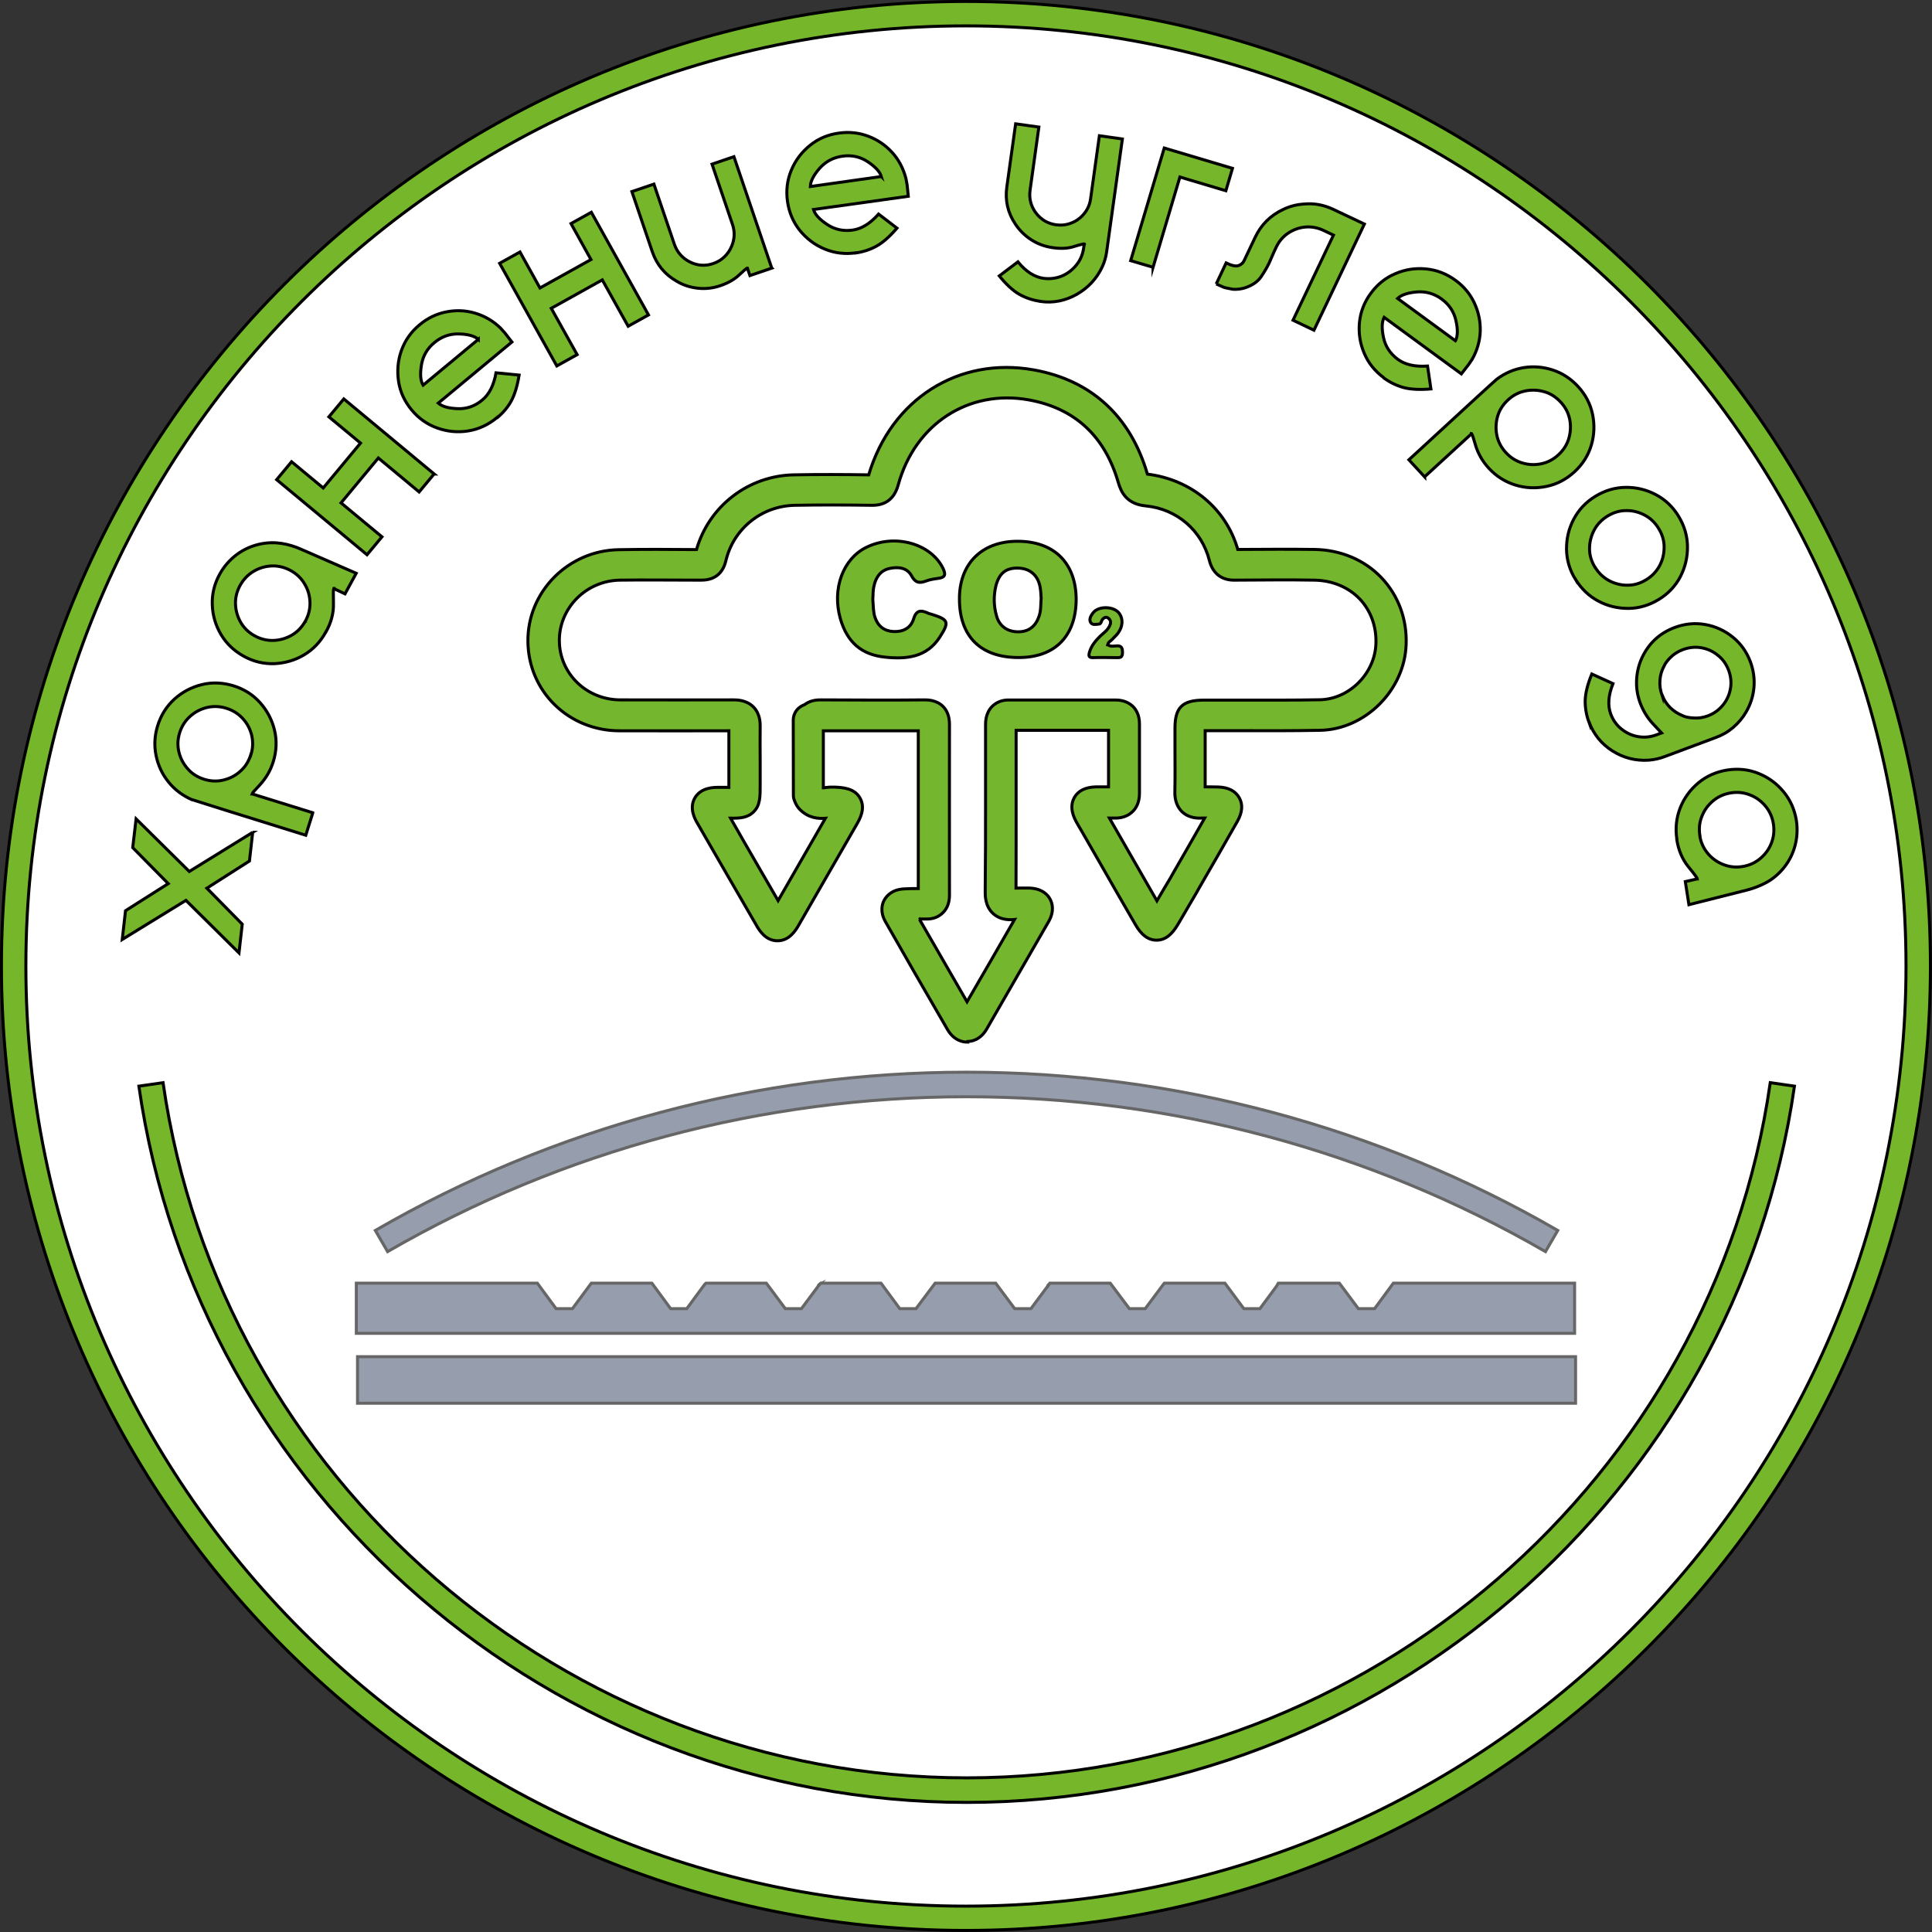 <?xml version="1.0" encoding="UTF-8"?> <svg xmlns="http://www.w3.org/2000/svg" id="_Слой_2" data-name="Слой 2" viewBox="0 0 160.55 160.55"><rect x="0" y="0" width="160.55" height="160.55" fill="#333333" stroke="none"/><defs><style> .cls-1 { fill: #75b62a; } .cls-1, .cls-2, .cls-3 { stroke: #000; stroke-miterlimit: 10; stroke-width: .25px; } .cls-2 { fill: #505d76; } .cls-4 { fill: #fff; stroke-width: 0px; } .cls-5 { opacity: .6; } .cls-3 { fill: #74b62d; } </style></defs><g id="_Слой_1-2" data-name=" Слой 1"><g><ellipse class="cls-4" cx="80.28" cy="80.02" rx="79.38" ry="79.9"></ellipse><g><path class="cls-1" d="m80.35,149.78c-34.36,0-63.94-25.59-68.81-59.52l2.01-.29c4.73,32.94,33.44,57.77,66.79,57.77s62.04-24.84,66.77-57.77l2.01.29c-4.87,33.93-34.44,59.52-68.79,59.52h.02Z"></path><path class="cls-1" d="m80.27,160.42C36.08,160.42.12,124.47.12,80.28S36.08.12,80.27.12s80.15,35.96,80.15,80.15-35.96,80.15-80.15,80.15Zm0-158.27C37.2,2.15,2.15,37.19,2.15,80.28s35.04,78.12,78.12,78.12,78.12-35.04,78.12-78.12S123.35,2.15,80.27,2.15Z"></path><g><path class="cls-1" d="m21,69.16l-.27,2.39-3.54,2.26,2.94,2.99-.27,2.39-4.41-4.37-5.29,3.25.27-2.39,3.55-2.25-2.95-2.99.28-2.39,4.42,4.37,5.28-3.26h-.01Z"></path><path class="cls-1" d="m25.99,67.56l-.58,1.85c-6.13-1.91-9.26-2.89-9.39-2.94h-.04c-.8-.35-1.46-.84-1.98-1.49-.52-.64-.86-1.37-1.03-2.19s-.13-1.64.13-2.48c.28-.89.74-1.62,1.4-2.22.66-.59,1.42-.99,2.28-1.2.86-.21,1.73-.17,2.62.1.88.27,1.62.74,2.21,1.4.59.66.99,1.42,1.2,2.28.21.86.17,1.74-.1,2.62-.23.75-.62,1.4-1.14,1.96-.4.42-.61.66-.63.73h0s.03,0,.03,0l5.02,1.56h0Zm-5.14-4.83c.17-.54.19-1.08.07-1.61-.13-.53-.37-1-.74-1.4-.36-.4-.82-.69-1.36-.86s-1.08-.19-1.61-.07c-.53.13-1,.37-1.41.74-.41.36-.7.82-.87,1.36s-.19,1.08-.06,1.61.38,1,.74,1.4c.36.41.82.69,1.36.86s1.08.19,1.61.06,1-.37,1.4-.74c.41-.36.69-.82.86-1.36h0Z"></path><path class="cls-1" d="m27.07,52.53c-.44.81-1.05,1.44-1.8,1.89-.76.45-1.59.69-2.47.73-.89.03-1.74-.17-2.55-.62s-1.44-1.05-1.89-1.81-.69-1.59-.72-2.47.17-1.73.62-2.54c.35-.64.83-1.19,1.42-1.63s1.26-.73,1.98-.88c.6-.12,1.18-.13,1.75-.04.57.09,1.12.26,1.65.5l4.54,1.98-.93,1.71-.91-.43v-.02s-.03,0-.03,0c-.03.06-.04.49-.02,1.27.02.78-.19,1.57-.63,2.36h-.01Zm-1.69-.92c.27-.5.4-1.02.38-1.57s-.17-1.06-.45-1.52c-.28-.47-.66-.84-1.16-1.11s-1.02-.4-1.56-.38c-.54.02-1.05.17-1.52.45-.47.28-.84.67-1.12,1.17-.27.5-.4,1.02-.38,1.56.02.54.17,1.05.44,1.52.28.47.66.84,1.16,1.11.5.27,1.02.4,1.56.38.54-.02,1.05-.17,1.52-.44s.84-.66,1.12-1.16h.01Z"></path><path class="cls-1" d="m36.07,39.39l-1.24,1.49-3.39-2.82-3.1,3.73,3.4,2.82-1.24,1.49-7.51-6.24,1.24-1.49,2.63,2.18,3.1-3.73-2.63-2.18,1.24-1.49,7.51,6.24h0Z"></path><path class="cls-1" d="m41.29,34.71c-.71.59-1.51.96-2.38,1.1s-1.73.06-2.57-.24-1.55-.8-2.13-1.5c-.59-.71-.96-1.51-1.09-2.38s-.06-1.73.24-2.57c.3-.83.8-1.55,1.52-2.14.66-.55,1.39-.9,2.2-1.06s1.61-.13,2.39.1,1.49.63,2.12,1.24l.36.4.59.76-6.12,5.08c.32.28.85.43,1.61.46.76.03,1.44-.21,2.05-.72.58-.48.96-1.24,1.14-2.26l1.92.19c-.15.91-.37,1.63-.66,2.16s-.69.99-1.17,1.39h-.02Zm-1.54-6.51c-.31-.28-.85-.43-1.61-.45-.76-.02-1.44.22-2.04.72-.6.49-.96,1.12-1.08,1.87s-.08,1.31.14,1.67l4.59-3.81h0Z"></path><path class="cls-1" d="m53.89,26.17l-1.69.94-2.15-3.85-4.24,2.36,2.15,3.85-1.69.94-4.75-8.53,1.69-.94,1.66,2.99,4.24-2.36-1.66-2.99,1.69-.94,4.75,8.53Z"></path><path class="cls-1" d="m64.14,22.28l-1.82.62-.19-.55s.01-.05,0-.07c0,0-.02-.02-.04,0-.07.03-.3.22-.68.58s-.89.65-1.52.87c-.63.22-1.27.29-1.9.22-.64-.07-1.23-.26-1.76-.58-.98-.56-1.65-1.37-2.02-2.44l-1.7-5.01,1.83-.62,1.7,5c.23.66.66,1.15,1.29,1.47.63.31,1.28.36,1.94.13.36-.12.67-.31.93-.56.26-.25.46-.54.6-.88.25-.59.28-1.19.07-1.81l-1.7-5.01,1.82-.62,3.14,9.25h0Z"></path><path class="cls-1" d="m71.12,21.01c-.92.13-1.79.02-2.6-.32-.82-.34-1.5-.86-2.06-1.55-.55-.69-.89-1.49-1.02-2.4-.13-.92-.02-1.79.32-2.6.34-.82.86-1.5,1.55-2.06s1.5-.9,2.41-1.02c.85-.12,1.66-.03,2.43.26s1.43.74,1.98,1.34c.55.6.93,1.32,1.15,2.16l.1.53.1.96-7.88,1.1c.12.41.5.82,1.13,1.24s1.34.58,2.12.47c.75-.1,1.47-.55,2.16-1.33l1.53,1.17c-.61.7-1.17,1.2-1.7,1.49-.52.29-1.1.48-1.72.57h0Zm2.12-6.34c-.12-.4-.5-.81-1.13-1.23-.63-.42-1.34-.57-2.11-.46s-1.4.45-1.9,1.02-.75,1.07-.76,1.5c0,0,5.9-.83,5.9-.83Z"></path><path class="cls-1" d="m86.45,25.04c-.63-.09-1.21-.28-1.74-.58s-1.08-.81-1.67-1.53l1.55-1.17c.66.81,1.37,1.26,2.13,1.37.54.07,1.04,0,1.52-.19.47-.2.88-.51,1.2-.91.33-.4.53-.87.61-1.41l.04-.27s.04-.04.04-.06c0,0,0-.02-.03-.02-.07,0-.36.06-.86.22s-1.09.19-1.76.09c-.65-.09-1.25-.31-1.79-.66s-.98-.79-1.32-1.31c-.63-.94-.86-1.97-.7-3.09l.73-5.23,1.93.27-.73,5.24c-.1.7.07,1.33.48,1.89.43.56.98.89,1.67.99.38.05.74.03,1.09-.08s.65-.27.92-.5c.49-.43.79-.96.87-1.59l.73-5.23,1.91.27-1.31,9.39c-.06.43-.18.84-.36,1.23-.46.98-1.16,1.74-2.12,2.29-.96.54-1.97.74-3.03.59h0Z"></path><path class="cls-1" d="m95.82,22.21l-1.86-.55,2.79-9.36,5.67,1.69-.55,1.86-3.82-1.14-2.23,7.5h0Z"></path><path class="cls-1" d="m101.07,23.6s.27-.58.82-1.75c.47.23.82.3,1.03.22.22-.08.37-.21.46-.4l.92-1.94c.5-1.06,1.28-1.83,2.32-2.32.54-.26,1.1-.41,1.7-.45.85-.09,1.68.06,2.48.44l2.58,1.22-4.19,8.82-1.74-.83,3.36-7.07-.84-.4c-.5-.23-1.01-.32-1.52-.27-.51.05-.98.22-1.41.51s-.76.68-.99,1.17c-.19.39-.31.67-.38.84-.07.16-.14.32-.21.48-.16.33-.38.71-.65,1.11-.27.41-.71.72-1.32.93-.34.11-.69.15-1.04.13-.04,0-.1-.03-.19-.04-.09-.02-.19-.04-.31-.06s-.22-.05-.31-.09l-.57-.25h0Z"></path><path class="cls-1" d="m115.01,31.4c-.75-.55-1.3-1.23-1.64-2.04-.35-.81-.48-1.66-.4-2.55.09-.89.4-1.7.94-2.43.55-.75,1.23-1.3,2.05-1.64.81-.35,1.67-.48,2.55-.39.88.08,1.7.4,2.45.95.69.5,1.21,1.13,1.56,1.88s.51,1.53.49,2.34c-.03.81-.25,1.6-.68,2.35l-.3.44-.59.76-6.42-4.7c-.19.38-.21.93-.05,1.68s.56,1.34,1.19,1.81c.61.45,1.43.63,2.47.56l.28,1.9c-.92.08-1.68.04-2.26-.11-.58-.16-1.13-.42-1.64-.79v-.02Zm5.94-3.08c.19-.38.21-.93.04-1.67-.16-.74-.56-1.34-1.19-1.8s-1.32-.65-2.07-.59c-.76.07-1.29.25-1.59.54l4.81,3.52Z"></path><path class="cls-1" d="m118.39,39.63l-1.31-1.42c4.72-4.35,7.14-6.57,7.25-6.65l.03-.03c.7-.53,1.45-.85,2.27-.98.81-.13,1.62-.06,2.41.2s1.48.71,2.08,1.35c.63.68,1.04,1.46,1.22,2.32.18.87.15,1.72-.1,2.57s-.72,1.59-1.4,2.22c-.68.62-1.45,1.03-2.32,1.21-.87.18-1.73.15-2.58-.11s-1.59-.72-2.22-1.4c-.53-.58-.91-1.24-1.12-1.97-.16-.56-.26-.86-.31-.91h-.02v.03l-3.88,3.56h0Zm6.75-2.02c.39.42.84.71,1.36.86.52.16,1.05.18,1.58.07.53-.11,1.01-.36,1.43-.75.42-.39.71-.84.86-1.36s.18-1.05.07-1.59-.36-1.01-.75-1.43-.84-.71-1.37-.86c-.52-.15-1.05-.17-1.58-.06s-1.01.36-1.43.75c-.42.39-.71.84-.86,1.36s-.17,1.05-.06,1.58c.11.53.36,1.01.75,1.43h0Z"></path><path class="cls-1" d="m130.92,48.15c-.48-.78-.73-1.62-.74-2.5-.01-.89.18-1.72.6-2.51.41-.78,1.01-1.42,1.8-1.9.79-.48,1.63-.73,2.51-.74s1.72.19,2.5.6,1.42,1.01,1.9,1.8c.48.79.73,1.63.74,2.52.01.89-.19,1.72-.59,2.5-.41.78-1.01,1.42-1.8,1.9-.79.48-1.63.73-2.52.74-.89,0-1.72-.19-2.5-.61-.78-.41-1.41-1.02-1.9-1.81h0Zm1.64-1c.29.48.69.85,1.17,1.11.48.25,1,.38,1.54.37.54,0,1.06-.16,1.54-.46.49-.3.85-.69,1.11-1.17.25-.48.37-.99.37-1.54s-.16-1.06-.46-1.55-.69-.86-1.17-1.11-.99-.38-1.53-.37c-.54,0-1.06.16-1.55.46-.48.3-.86.69-1.11,1.17s-.38.99-.38,1.54.16,1.06.46,1.55h0Z"></path><path class="cls-1" d="m132.04,60.01c-.22-.6-.32-1.2-.31-1.81.02-.61.2-1.34.55-2.19l1.76.8c-.39.97-.45,1.81-.19,2.52.19.51.49.93.89,1.25.41.33.86.54,1.37.63.51.09,1.02.05,1.53-.14l.43-.16c-.08-.08-.33-.35-.77-.83-.43-.48-.76-1.03-1-1.66-.23-.63-.33-1.26-.3-1.9s.17-1.24.43-1.82c.57-1.24,1.49-2.09,2.75-2.56.84-.31,1.68-.39,2.53-.24s1.61.5,2.28,1.04,1.16,1.23,1.47,2.06c.26.71.36,1.43.29,2.16s-.29,1.39-.65,2.01c-.28.48-.63.9-1.06,1.27-.43.37-.91.65-1.46.85l-4.26,1.59c-.42.16-.86.25-1.31.29-1.1.07-2.1-.19-3.02-.77-.91-.58-1.56-1.38-1.94-2.4h-.01Zm6.08-2.26c.15.41.38.76.67,1.05.3.29.64.51,1.03.67.22.11.51.17.86.19.42.04.83-.02,1.24-.17.51-.19.92-.49,1.25-.89s.54-.86.63-1.37.04-1.02-.15-1.53c-.19-.5-.48-.92-.89-1.24-.4-.33-.86-.54-1.37-.63-.51-.09-1.02-.04-1.53.15-.41.15-.76.37-1.06.67-.24.24-.42.48-.52.71-.2.37-.31.76-.34,1.18-.03.41.03.82.17,1.23v-.02Z"></path><path class="cls-1" d="m139.35,69.75c-.14-.91-.05-1.78.27-2.6.32-.82.83-1.52,1.51-2.09s1.48-.92,2.4-1.07c.92-.14,1.78-.05,2.6.28s1.51.83,2.08,1.52c.57.68.92,1.48,1.07,2.39.11.73.07,1.45-.13,2.16s-.54,1.35-1.03,1.91c-.4.46-.86.83-1.36,1.1-.51.27-1.05.48-1.61.62l-4.8,1.21-.3-1.92.98-.22h.02c-.01-.08-.26-.42-.76-1.03-.49-.61-.81-1.36-.95-2.25h0Zm1.9-.31c.09.56.31,1.05.66,1.47s.78.73,1.29.93c.5.2,1.04.26,1.6.17s1.05-.31,1.47-.66.73-.77.93-1.28c.2-.51.26-1.04.17-1.61-.09-.56-.31-1.05-.66-1.47s-.77-.73-1.28-.93c-.5-.2-1.04-.26-1.6-.17s-1.05.31-1.47.66-.73.77-.93,1.28c-.21.51-.26,1.04-.17,1.6h-.01Z"></path></g><g><g class="cls-5"><polygon class="cls-2" points="130.85 106.63 130.85 110.8 29.61 110.8 29.61 106.63 44.65 106.63 46.21 108.75 47.57 108.75 49.14 106.63 54.17 106.63 55.73 108.75 57.07 108.75 58.51 106.8 58.58 106.71 58.67 106.63 63.68 106.63 65.26 108.75 66.6 108.75 68.01 106.86 68.01 106.84 68.11 106.73 68.2 106.63 73.21 106.63 74.77 108.75 76.12 108.75 77.54 106.86 77.64 106.73 77.71 106.63 82.74 106.63 84.32 108.75 85.67 108.75 87.11 106.82 87.17 106.73 87.24 106.63 92.26 106.63 93.85 108.75 95.17 108.75 96.58 106.86 96.68 106.73 96.76 106.63 101.79 106.63 103.36 108.75 104.7 108.75 106.07 106.9 106.23 106.63 111.3 106.63 112.88 108.75 114.23 108.75 115.79 106.63 130.85 106.63"></polygon><polygon class="cls-2" points="68.11 106.73 68.01 106.84 68.07 106.75 68.11 106.73"></polygon><polygon class="cls-2" points="87.17 106.73 87.11 106.82 87.1 106.8 87.17 106.73"></polygon></g><g class="cls-5"><rect class="cls-2" x="29.71" y="112.74" width="101.22" height="3.87"></rect></g><g class="cls-5"><path class="cls-2" d="m128.43,104.01c-14.56-8.42-31.19-12.87-48.11-12.87s-33.55,4.45-48.11,12.87l-1.02-1.76c14.86-8.6,31.85-13.15,49.13-13.15s34.26,4.55,49.13,13.15l-1.02,1.76h0Z"></path></g><g><path class="cls-3" d="m80.36,86.6h0c-.3,0-1.07-.1-1.62-1.04-1.73-2.98-3.45-5.96-5.15-8.95-.49-.85-.28-1.52-.1-1.83s.61-.85,1.6-.91c.4-.03.8-.03,1.22-.03v-13.11h-7.89v4.74c.06,0,.14-.01.2-.03.25-.03.49-.04.73-.03.66.03,1.67.08,2.13.93.46.85-.01,1.7-.34,2.26l-4.74,8.23c-.25.44-.78,1.35-1.79,1.35h0c-1.01,0-1.55-.91-1.8-1.37-1.62-2.78-3.23-5.58-4.84-8.37-.2-.34-.73-1.25-.23-2.13.5-.86,1.54-.88,1.93-.88h.9v-4.7c-2.98.01-5.86,0-8.75,0h-.33c-4.24,0-7.58-3.27-7.62-7.42-.05-4.13,3.35-7.56,7.54-7.63,2.11-.04,4.21-.03,6.33-.01h.14c1.04-3.62,4.32-6.15,8.11-6.21,2.07-.04,4.13-.03,6.2,0,1.88-6.3,7.47-9.84,13.72-8.72,4.79.86,8.04,3.86,9.44,8.66,3.65.46,6.53,2.86,7.51,6.26,2.21-.01,4.3-.03,6.4,0,2.17.04,4.15.88,5.55,2.36,1.39,1.47,2.12,3.43,2.04,5.54-.13,3.8-3.41,7.07-7.17,7.13-2.24.04-4.47.04-6.72.03h-2.81v4.67c.39,0,.74,0,1.09.01.84.03,1.42.33,1.74.89s.26,1.22-.14,1.94c-1.04,1.84-2.09,3.66-3.15,5.49l-.26.46c-.48.83-.96,1.65-1.45,2.48-.33.55-.86,1.47-1.87,1.47h0c-1,0-1.54-.93-1.77-1.32-.99-1.7-1.97-3.41-2.94-5.11l-1.5-2.61c-.16-.28-.33-.55-.48-.83-.41-.76-.46-1.43-.14-1.99s.91-.85,1.77-.88h1.07v-4.7h-7.68v5.96c0,2.38,0,4.77-.01,7.15.4-.01.76,0,1.12,0,1.07.04,1.53.58,1.7.9.18.31.4.98-.1,1.87-1.72,2.98-3.43,5.96-5.16,8.95-.54.93-1.3,1.03-1.6,1.03l-.04.03Zm-3.95-10.2c1.32,2.29,2.63,4.57,3.95,6.85,1.33-2.28,2.64-4.56,3.95-6.84h0c-.28.03-1.14.1-1.79-.5-.66-.61-.65-1.5-.65-1.8.03-2.47.03-4.94.03-7.41v-6.47c0-.24,0-.96.54-1.52.36-.36.86-.56,1.44-.54h8.83c.74,0,1.19.3,1.44.54.25.25.54.7.54,1.44v5.78c0,.79-.31,1.27-.58,1.52-.39.38-.91.56-1.57.53h-.35l1.44,2.51c.83,1.45,1.67,2.92,2.51,4.37.4-.68.75-1.29,1.12-1.9l.26-.46c.86-1.5,1.74-3.01,2.59-4.52h-.19c-.7.05-1.27-.13-1.68-.51-.41-.4-.63-.96-.61-1.69.03-1.18.01-2.36.01-3.53v-1.74c0-1.72.61-2.32,2.37-2.33h2.99c2.22,0,4.45.01,6.67-.03,2.44-.04,4.59-2.18,4.67-4.67.05-1.43-.43-2.73-1.34-3.7-.94-.98-2.27-1.54-3.75-1.57-2.19-.04-4.39-.01-6.58,0-1.13.04-1.89-.54-2.17-1.63-.63-2.51-2.71-4.29-5.29-4.54-1.57-.15-2.04-1.12-2.28-1.94-1.12-3.87-3.62-6.18-7.44-6.87-5-.9-9.46,2-10.85,7.07-.33,1.17-1.07,1.72-2.24,1.69-2.11-.03-4.22-.04-6.33,0-2.77.04-5.14,1.95-5.76,4.65-.18.71-.66,1.57-2.03,1.57h-.5c-2.09,0-4.17-.03-6.26,0-2.81.04-5.06,2.31-5.04,5.05.03,2.73,2.26,4.89,5.07,4.9h.33c3.02,0,6.05.01,9.08,0,.26,0,1.07,0,1.65.59s.56,1.37.56,1.63c-.01.93-.01,1.85,0,2.78v2.08c0,.96.01,1.67-.54,2.22-.51.51-1.15.54-1.92.53,1.35,2.38,2.66,4.62,3.95,6.85l3.93-6.84c-.59.04-1.4-.01-2.12-.73-.04-.04-.06-.06-.09-.1-.21-.24-.45-.74-.45-1.05,0-1.92-.01-3.83-.01-5.76v-.53c0-.34.15-.69.39-.93.15-.15.34-.26.54-.34.39-.28.81-.41,1.4-.4,2.86.01,5.73.03,8.58,0,.24,0,.98,0,1.53.54.36.36.54.86.54,1.49-.01,4.74,0,9.47,0,14.21,0,.6-.18,1.09-.54,1.44-.35.35-.8.55-1.43.53h-.48l-.06.05Z"></path><path class="cls-3" d="m84.53,44.98c-2.96.01-4.82,1.88-4.8,4.82.01,3.11,1.78,4.84,4.91,4.84,2.99.01,4.75-1.74,4.79-4.77.01-3.07-1.82-4.9-4.9-4.89h0Zm1.79,6.3c-.31.85-.93,1.27-1.84,1.22-.81-.04-1.45-.5-1.67-1.33-.24-.84-.25-1.68-.04-2.53.29-1.04.85-1.47,1.89-1.43.96.04,1.62.63,1.78,1.62.06.33.06.66.08.86-.04.61-.01,1.1-.2,1.59h0Z"></path><path class="cls-3" d="m72.53,49.81c.03-.3,0-.73.1-1.12.15-.71.54-1.29,1.29-1.45.7-.15,1.45-.09,1.83.61.31.58.64.64,1.18.44.34-.13.69-.18,1.05-.23.61-.08.61-.35.38-.84-1.01-2.05-3.98-2.89-6.34-1.75-1.97.95-2.89,3.46-2.19,5.93.56,1.95,1.74,3.01,3.73,3.21,1.75.18,3.45.03,4.54-1.67.8-1.25.73-1.44-.64-1.88-.13-.04-.26-.06-.39-.13-.58-.26-.94-.2-1.15.5-.24.78-.89,1.09-1.68,1.05-.76-.04-1.28-.44-1.53-1.18-.15-.45-.13-.93-.18-1.5h0Z"></path><path class="cls-3" d="m92.05,53.57c.06-.25.28-.31.4-.46.15-.18.33-.31.46-.5.4-.55.44-1.18.1-1.64-.44-.6-1.72-.64-2.18-.04-.18.23-.35.54-.2.79.14.25.46.16.7.14.18-.01.18-.25.28-.38.18-.21.35-.25.55-.06.18.18.15.4.04.61-.19.38-.51.58-.79.85-.35.36-.69.73-.86,1.27-.11.35-.08.51.28.5.66-.03,1.33,0,2,0,.25,0,.45,0,.45-.43,0-.39-.1-.55-.43-.55-.25,0-.53.11-.8-.1h0Z"></path></g></g></g></g></g></svg> 
